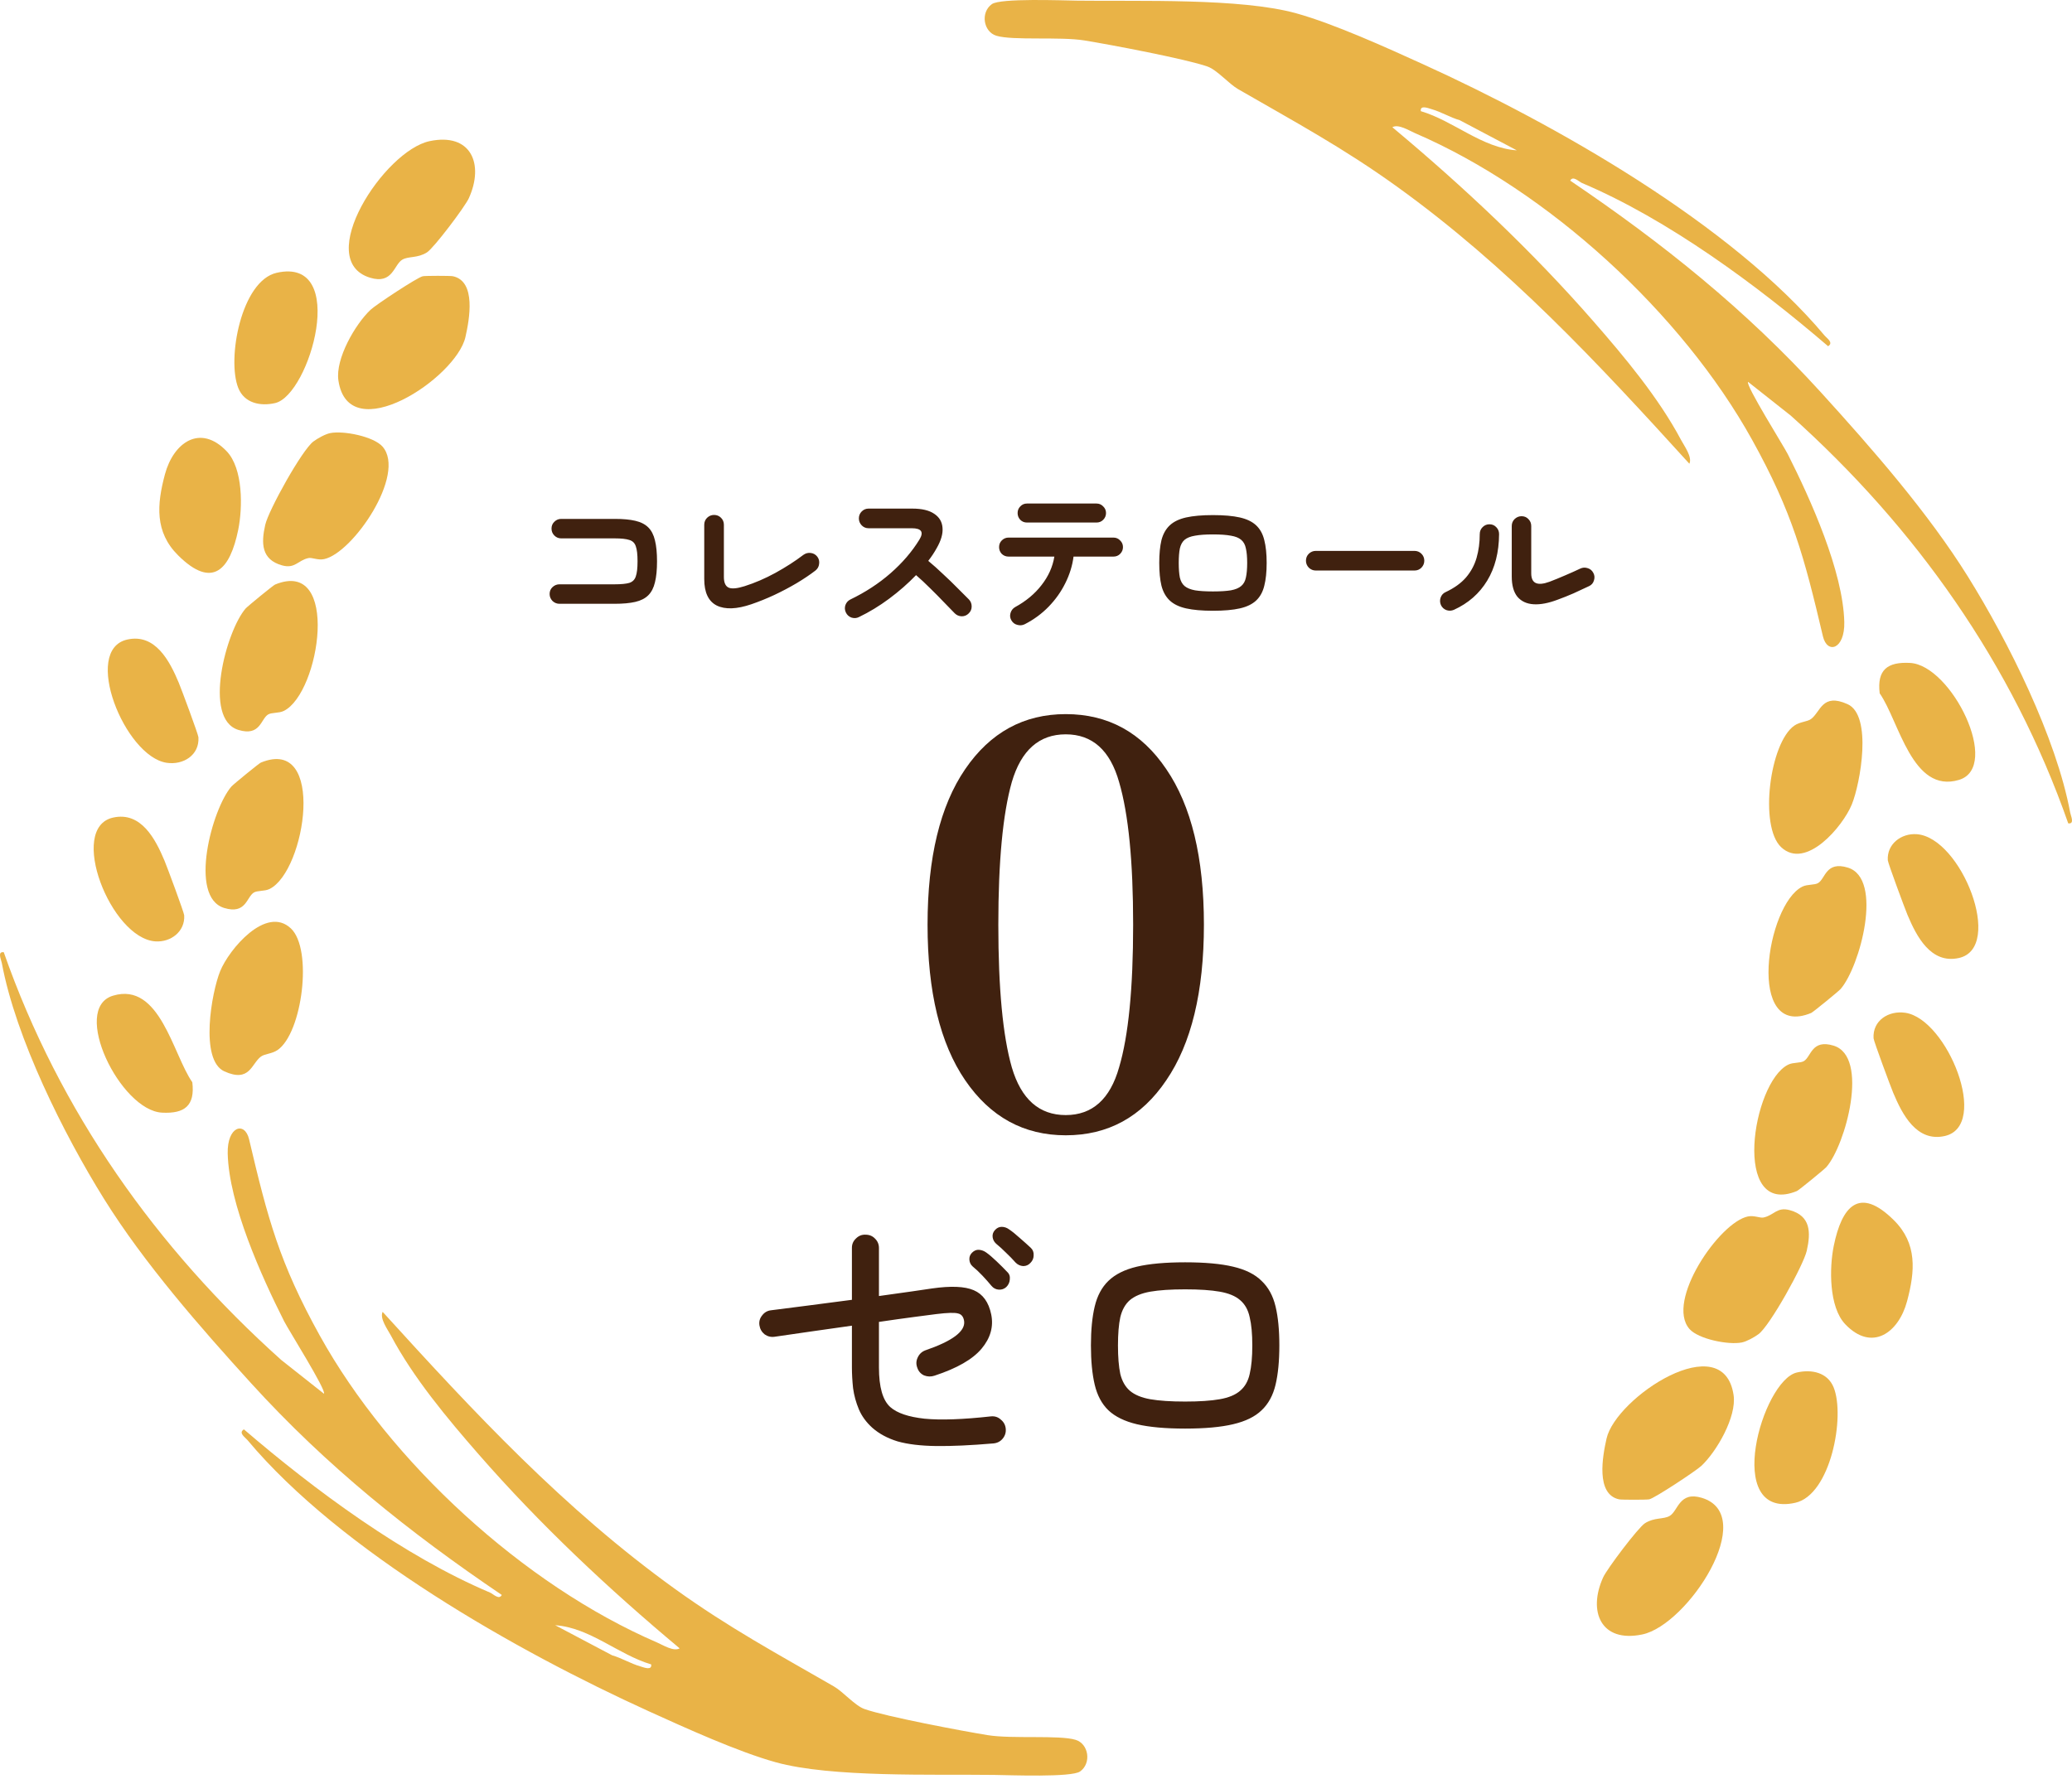 <svg width="375" height="322" viewBox="0 0 375 322" fill="none" xmlns="http://www.w3.org/2000/svg">
<path d="M101.25 109.304C100.772 109.304 100.351 109.132 99.988 108.788C99.644 108.424 99.472 108.004 99.472 107.526C99.472 107.029 99.644 106.618 99.988 106.293C100.351 105.949 100.772 105.777 101.25 105.777H111.257C112.423 105.777 113.302 105.691 113.895 105.519C114.487 105.328 114.879 104.936 115.07 104.343C115.28 103.751 115.386 102.843 115.386 101.619C115.386 100.377 115.28 99.469 115.07 98.895C114.879 98.303 114.487 97.92 113.895 97.748C113.321 97.557 112.451 97.462 111.285 97.462H101.565C101.087 97.462 100.676 97.29 100.332 96.946C99.988 96.602 99.816 96.181 99.816 95.684C99.816 95.187 99.988 94.776 100.332 94.451C100.676 94.107 101.087 93.935 101.565 93.935H111.285C112.776 93.935 114.009 94.05 114.984 94.279C115.978 94.508 116.762 94.91 117.335 95.483C117.909 96.057 118.31 96.84 118.54 97.834C118.788 98.828 118.912 100.09 118.912 101.619C118.912 103.149 118.788 104.41 118.54 105.404C118.31 106.398 117.909 107.182 117.335 107.755C116.762 108.329 115.978 108.73 114.984 108.96C113.99 109.189 112.748 109.304 111.257 109.304H101.25ZM135.973 109.39C133.335 110.288 131.251 110.365 129.722 109.619C128.212 108.854 127.457 107.258 127.457 104.831V94.996C127.457 94.499 127.629 94.078 127.973 93.734C128.336 93.39 128.757 93.218 129.235 93.218C129.732 93.218 130.152 93.39 130.496 93.734C130.84 94.078 131.012 94.499 131.012 94.996V104.458C131.012 105.471 131.299 106.111 131.873 106.379C132.446 106.627 133.402 106.541 134.74 106.121C136.613 105.528 138.477 104.726 140.331 103.712C142.204 102.68 143.896 101.591 145.406 100.444C145.808 100.157 146.247 100.042 146.725 100.1C147.222 100.157 147.624 100.386 147.93 100.788C148.216 101.17 148.321 101.61 148.245 102.107C148.188 102.585 147.968 102.976 147.585 103.282C146.591 104.047 145.454 104.812 144.173 105.576C142.912 106.322 141.574 107.029 140.159 107.698C138.764 108.348 137.368 108.912 135.973 109.39ZM155.442 111.712C155.021 111.922 154.572 111.951 154.094 111.798C153.635 111.626 153.301 111.32 153.091 110.881C152.88 110.441 152.852 109.992 153.005 109.533C153.177 109.074 153.473 108.74 153.894 108.529C156.627 107.211 159.055 105.624 161.176 103.77C163.317 101.896 165.057 99.87 166.395 97.691C167.236 96.315 166.777 95.627 165.019 95.627H157.191C156.713 95.627 156.302 95.455 155.958 95.111C155.614 94.747 155.442 94.327 155.442 93.849C155.442 93.352 155.614 92.931 155.958 92.587C156.302 92.243 156.713 92.071 157.191 92.071H165.133C166.854 92.071 168.173 92.387 169.09 93.017C170.008 93.629 170.505 94.47 170.581 95.541C170.677 96.611 170.323 97.844 169.52 99.239C169.1 100.004 168.593 100.769 168.001 101.533C168.88 102.26 169.778 103.062 170.696 103.942C171.633 104.802 172.502 105.643 173.305 106.465C174.127 107.268 174.815 107.956 175.37 108.529C175.695 108.874 175.857 109.294 175.857 109.791C175.857 110.288 175.675 110.709 175.312 111.053C174.968 111.397 174.548 111.569 174.051 111.569C173.554 111.55 173.133 111.368 172.789 111.024C172.273 110.489 171.623 109.82 170.839 109.017C170.056 108.195 169.224 107.354 168.345 106.494C167.465 105.614 166.615 104.821 165.793 104.114C164.34 105.624 162.715 107.048 160.918 108.386C159.141 109.705 157.315 110.814 155.442 111.712ZM185.463 113.002C185.042 113.213 184.593 113.251 184.115 113.117C183.656 113.002 183.303 112.735 183.054 112.314C182.806 111.894 182.748 111.454 182.882 110.995C183.016 110.517 183.293 110.154 183.713 109.906C185.682 108.835 187.279 107.507 188.502 105.92C189.744 104.334 190.519 102.613 190.824 100.759H182.538C182.06 100.759 181.649 100.597 181.305 100.272C180.98 99.928 180.818 99.517 180.818 99.039C180.818 98.561 180.98 98.159 181.305 97.834C181.649 97.49 182.06 97.318 182.538 97.318H201.519C201.997 97.318 202.399 97.49 202.724 97.834C203.068 98.159 203.24 98.561 203.24 99.039C203.24 99.517 203.068 99.928 202.724 100.272C202.399 100.597 201.997 100.759 201.519 100.759H194.294C194.084 102.403 193.587 104.009 192.803 105.576C192.038 107.124 191.035 108.539 189.792 109.82C188.55 111.1 187.106 112.161 185.463 113.002ZM185.864 94.594C185.386 94.594 184.985 94.432 184.66 94.107C184.335 93.763 184.172 93.352 184.172 92.874C184.172 92.396 184.335 91.995 184.66 91.67C184.985 91.326 185.386 91.154 185.864 91.154H198.451C198.929 91.154 199.331 91.326 199.656 91.67C200 91.995 200.172 92.396 200.172 92.874C200.172 93.352 200 93.763 199.656 94.107C199.331 94.432 198.929 94.594 198.451 94.594H185.864ZM219.526 110.565C217.557 110.565 215.932 110.422 214.652 110.135C213.39 109.848 212.406 109.371 211.698 108.702C210.991 108.032 210.494 107.144 210.207 106.035C209.94 104.926 209.806 103.55 209.806 101.906C209.806 100.262 209.94 98.886 210.207 97.777C210.494 96.668 210.991 95.779 211.698 95.111C212.406 94.442 213.39 93.964 214.652 93.677C215.932 93.39 217.557 93.247 219.526 93.247C221.514 93.247 223.139 93.39 224.401 93.677C225.662 93.964 226.647 94.442 227.354 95.111C228.061 95.779 228.549 96.668 228.816 97.777C229.103 98.886 229.246 100.262 229.246 101.906C229.246 103.55 229.103 104.926 228.816 106.035C228.549 107.144 228.061 108.032 227.354 108.702C226.647 109.371 225.662 109.848 224.401 110.135C223.139 110.422 221.514 110.565 219.526 110.565ZM219.526 107.067C220.883 107.067 221.963 107 222.766 106.866C223.588 106.714 224.209 106.455 224.63 106.092C225.07 105.729 225.356 105.213 225.49 104.544C225.643 103.856 225.72 102.976 225.72 101.906C225.72 100.836 225.643 99.966 225.49 99.297C225.356 98.609 225.07 98.083 224.63 97.72C224.209 97.356 223.588 97.108 222.766 96.974C221.963 96.821 220.883 96.745 219.526 96.745C218.188 96.745 217.108 96.821 216.286 96.974C215.464 97.108 214.833 97.356 214.394 97.72C213.973 98.083 213.686 98.609 213.533 99.297C213.4 99.966 213.333 100.836 213.333 101.906C213.333 102.976 213.4 103.856 213.533 104.544C213.686 105.213 213.973 105.729 214.394 106.092C214.833 106.455 215.464 106.714 216.286 106.866C217.108 107 218.188 107.067 219.526 107.067ZM238.135 103.282C237.657 103.282 237.237 103.11 236.873 102.766C236.529 102.403 236.357 101.982 236.357 101.505C236.357 101.008 236.529 100.587 236.873 100.243C237.237 99.899 237.657 99.727 238.135 99.727H255.998C256.495 99.727 256.916 99.899 257.26 100.243C257.604 100.587 257.776 101.008 257.776 101.505C257.776 101.982 257.604 102.403 257.26 102.766C256.916 103.11 256.495 103.282 255.998 103.282H238.135ZM281.919 108.558C280.256 109.189 278.803 109.466 277.56 109.39C276.318 109.313 275.343 108.864 274.636 108.042C273.948 107.201 273.603 105.968 273.603 104.343V95.225C273.603 94.728 273.776 94.308 274.12 93.964C274.483 93.62 274.903 93.448 275.381 93.448C275.878 93.448 276.289 93.62 276.614 93.964C276.958 94.308 277.13 94.728 277.13 95.225V103.798C277.13 105.614 278.229 106.121 280.428 105.318C281.288 104.993 282.225 104.611 283.238 104.171C284.27 103.732 285.187 103.321 285.99 102.938C286.43 102.728 286.879 102.699 287.338 102.852C287.797 102.986 288.141 103.273 288.37 103.712C288.599 104.133 288.638 104.582 288.485 105.06C288.351 105.538 288.064 105.882 287.625 106.092C286.745 106.513 285.799 106.952 284.786 107.411C283.773 107.851 282.817 108.233 281.919 108.558ZM263.138 110.393C262.698 110.584 262.249 110.603 261.79 110.451C261.331 110.279 260.997 109.973 260.787 109.533C260.595 109.093 260.576 108.644 260.729 108.185C260.901 107.708 261.207 107.373 261.647 107.182C263.195 106.455 264.419 105.576 265.317 104.544C266.215 103.493 266.856 102.307 267.238 100.988C267.62 99.65 267.812 98.217 267.812 96.688C267.812 96.191 267.984 95.77 268.328 95.426C268.672 95.082 269.083 94.91 269.561 94.91C270.058 94.91 270.469 95.082 270.794 95.426C271.138 95.77 271.31 96.191 271.31 96.688C271.291 99.975 270.574 102.785 269.159 105.117C267.745 107.449 265.738 109.208 263.138 110.393Z" fill="#40210F"/>
<path d="M192.881 129.275C185.291 129.275 179.225 132.596 174.684 139.237C170.143 145.879 167.873 155.266 167.873 167.398C167.873 179.529 170.143 188.916 174.684 195.558C179.225 202.2 185.291 205.521 192.881 205.521C200.54 205.521 206.605 202.2 211.079 195.558C215.619 188.916 217.89 179.529 217.89 167.398C217.89 155.266 215.619 145.879 211.079 139.237C206.605 132.596 200.54 129.275 192.881 129.275ZM192.881 132.934C197.693 132.934 200.912 135.815 202.539 141.576C204.233 147.337 205.081 155.944 205.081 167.398C205.081 178.919 204.233 187.527 202.539 193.22C200.912 198.98 197.693 201.861 192.881 201.861C188.069 201.861 184.816 198.98 183.122 193.22C181.495 187.527 180.682 178.919 180.682 167.398C180.682 155.944 181.495 147.337 183.122 141.576C184.816 135.815 188.069 132.934 192.881 132.934Z" fill="#40210F"/>
<path d="M179.812 261.299C175.707 261.65 172.251 261.808 169.445 261.773C166.638 261.738 164.305 261.457 162.445 260.931C160.621 260.37 159.095 259.545 157.867 258.458C156.78 257.475 155.973 256.37 155.446 255.142C154.92 253.879 154.569 252.599 154.394 251.301C154.254 249.968 154.183 248.722 154.183 247.564V239.986C151.692 240.337 149.219 240.688 146.763 241.039C144.307 241.39 142.132 241.705 140.238 241.986C139.571 242.091 138.957 241.951 138.396 241.565C137.87 241.144 137.554 240.6 137.449 239.934C137.344 239.267 137.501 238.671 137.922 238.145C138.343 237.583 138.887 237.267 139.554 237.197C141.308 236.987 143.501 236.706 146.132 236.355C148.763 236.004 151.447 235.654 154.183 235.303V225.883C154.183 225.216 154.429 224.655 154.92 224.199C155.411 223.708 155.99 223.48 156.657 223.515C157.358 223.515 157.937 223.76 158.393 224.252C158.849 224.708 159.077 225.269 159.077 225.936V234.619C161.358 234.303 163.358 234.022 165.077 233.777C166.831 233.531 168.024 233.356 168.655 233.25C172.093 232.759 174.619 232.865 176.233 233.566C177.882 234.268 178.935 235.724 179.391 237.934C179.847 240.144 179.268 242.214 177.654 244.144C176.04 246.073 173.198 247.705 169.129 249.038C168.497 249.248 167.866 249.231 167.234 248.985C166.638 248.705 166.234 248.248 166.024 247.617C165.778 246.985 165.796 246.372 166.077 245.775C166.357 245.144 166.813 244.705 167.445 244.459C172.356 242.775 174.707 241.021 174.496 239.197C174.391 238.39 174.023 237.916 173.391 237.776C172.795 237.601 171.497 237.636 169.497 237.881C168.69 237.987 167.34 238.162 165.445 238.408C163.586 238.653 161.463 238.951 159.077 239.302V247.564C159.077 251.108 159.762 253.493 161.13 254.721C162.358 255.809 164.428 256.511 167.34 256.826C170.251 257.107 174.251 256.967 179.338 256.405C180.04 256.335 180.636 256.528 181.127 256.984C181.653 257.405 181.952 257.949 182.022 258.616C182.092 259.282 181.917 259.878 181.496 260.405C181.075 260.931 180.513 261.229 179.812 261.299ZM186.495 228.619C186.144 229.005 185.706 229.198 185.179 229.198C184.653 229.163 184.197 228.953 183.811 228.567C183.285 227.97 182.706 227.374 182.074 226.778C181.478 226.181 180.882 225.637 180.285 225.146C179.934 224.83 179.724 224.445 179.654 223.988C179.584 223.497 179.724 223.059 180.075 222.673C180.426 222.287 180.829 222.094 181.285 222.094C181.776 222.094 182.232 222.252 182.653 222.568C183.18 222.918 183.811 223.427 184.548 224.094C185.32 224.76 185.986 225.357 186.548 225.883C186.933 226.234 187.109 226.69 187.074 227.251C187.074 227.777 186.881 228.234 186.495 228.619ZM182.127 232.987C181.741 233.338 181.285 233.496 180.759 233.461C180.233 233.426 179.794 233.198 179.443 232.777C178.952 232.18 178.408 231.566 177.812 230.935C177.215 230.303 176.619 229.742 176.023 229.251C175.672 228.935 175.479 228.532 175.444 228.041C175.409 227.549 175.567 227.128 175.917 226.778C176.303 226.392 176.724 226.216 177.18 226.251C177.672 226.286 178.128 226.462 178.549 226.778C179.04 227.128 179.654 227.655 180.39 228.356C181.127 229.058 181.759 229.689 182.285 230.251C182.671 230.602 182.829 231.058 182.759 231.619C182.723 232.145 182.513 232.601 182.127 232.987ZM214.491 258.616C210.913 258.616 208.001 258.352 205.756 257.826C203.545 257.3 201.826 256.458 200.598 255.3C199.405 254.142 198.581 252.599 198.125 250.669C197.669 248.74 197.441 246.372 197.441 243.565C197.441 240.758 197.669 238.408 198.125 236.513C198.581 234.584 199.405 233.04 200.598 231.882C201.826 230.689 203.545 229.83 205.756 229.304C208.001 228.777 210.913 228.514 214.491 228.514C218.07 228.514 220.964 228.777 223.174 229.304C225.42 229.83 227.139 230.689 228.331 231.882C229.559 233.04 230.401 234.584 230.857 236.513C231.314 238.408 231.542 240.758 231.542 243.565C231.542 246.372 231.314 248.74 230.857 250.669C230.401 252.599 229.559 254.142 228.331 255.3C227.139 256.458 225.42 257.3 223.174 257.826C220.964 258.352 218.07 258.616 214.491 258.616ZM214.491 253.721C217.087 253.721 219.175 253.581 220.754 253.3C222.367 253.02 223.595 252.511 224.437 251.774C225.314 251.038 225.893 250.02 226.174 248.722C226.49 247.389 226.647 245.67 226.647 243.565C226.647 241.46 226.49 239.758 226.174 238.46C225.893 237.127 225.314 236.092 224.437 235.355C223.595 234.619 222.367 234.11 220.754 233.829C219.175 233.549 217.087 233.408 214.491 233.408C211.895 233.408 209.79 233.549 208.176 233.829C206.598 234.11 205.37 234.619 204.493 235.355C203.651 236.092 203.072 237.127 202.756 238.46C202.475 239.758 202.335 241.46 202.335 243.565C202.335 245.67 202.475 247.389 202.756 248.722C203.072 250.02 203.651 251.038 204.493 251.774C205.37 252.511 206.598 253.02 208.176 253.3C209.79 253.581 211.895 253.721 214.491 253.721Z" fill="#40210F"/>
<path d="M58.627 252.302C59.139 251.758 52.194 240.711 51.434 239.206C47.291 231 41.426 217.976 41.212 208.815C41.096 203.863 44.301 202.939 45.081 206.245C48.484 220.686 50.572 228.599 57.877 241.779C70.585 264.71 94.818 286.952 118.919 297.335C119.99 297.796 121.91 299.032 123.007 298.399C110.108 287.625 97.702 275.959 86.627 263.273C80.951 256.772 74.81 249.417 70.752 241.78C70.173 240.691 68.679 238.685 69.25 237.482C85.877 255.777 102.008 273.126 122.162 287.642C131.897 294.653 140.656 299.374 150.901 305.279C152.637 306.28 154.723 308.769 156.458 309.383C160.307 310.746 174.117 313.361 178.775 314.113C183.183 314.823 191.702 314.057 194.669 314.958C197.029 315.674 197.584 319.181 195.482 320.685C193.941 321.788 182.776 321.349 179.955 321.311C168.884 321.162 150.459 321.811 140.397 319.019C133.569 317.124 124.03 312.794 117.424 309.79C93.515 298.918 61.721 280.919 44.784 260.69C44.356 260.18 43.095 259.399 44.142 258.755C56.949 269.75 73.065 281.687 88.675 288.296C89.265 288.545 90.315 289.698 90.817 288.73C74.041 277.379 59.061 265.379 45.424 250.38C36.205 240.241 26.058 228.639 18.839 217.05C11.53 205.315 2.852 187.913 0.33 174.338C0.206 173.672 -0.519 172.227 0.681 172.377C10.774 201.206 28.267 225.905 50.896 246.19L58.627 252.302ZM117.855 301.305C111.899 299.541 106.788 294.646 100.48 294.212L110.799 299.664C112.548 300.169 114.145 301.163 115.888 301.663C116.506 301.841 118.017 302.477 117.855 301.305Z" fill="#E9B347"/>
<path d="M76.505 50.009C76.939 49.909 81.514 49.908 81.965 50.004C86.24 50.909 84.957 57.844 84.234 61.026C82.546 68.453 63.078 81.321 61.245 68.866C60.669 64.957 64.296 58.687 67.062 56.081C68.037 55.162 75.487 50.243 76.505 50.009Z" fill="#E9B347"/>
<path d="M59.742 78.408C62.146 77.913 67.634 79.011 69.238 80.852C73.6 85.859 63.83 100.162 58.647 101.217C57.517 101.447 56.464 100.89 55.825 101.026C53.908 101.435 53.405 103.008 51.046 102.348C47.293 101.298 47.247 98.347 48.004 95.008C48.599 92.383 54.657 81.443 56.738 79.907C57.486 79.356 58.856 78.59 59.742 78.408Z" fill="#E9B347"/>
<path d="M77.766 25.547C85.243 23.983 87.659 29.676 84.859 35.869C84.156 37.425 78.527 44.889 77.281 45.684C75.57 46.776 73.93 46.347 72.809 47.008C71.272 47.913 71.101 51.532 66.979 50.273C56.615 47.105 69.533 27.269 77.766 25.547Z" fill="#E9B347"/>
<path d="M52.639 168.064C56.658 171.841 54.7 187.012 50.241 190.082C49.227 190.78 47.912 190.763 47.236 191.263C45.487 192.553 45.233 196.037 40.613 193.952C36.091 191.912 38.297 179.616 39.848 175.805C41.462 171.842 48.163 163.856 52.639 168.064Z" fill="#E9B347"/>
<path d="M48.5 129.355C47.19 130.184 47.103 133.335 43.159 132.14C36.626 130.16 40.964 114.157 44.456 110.155C44.812 109.748 49.448 105.958 49.781 105.821C61.648 100.926 57.916 125.459 51.37 128.695C50.449 129.15 49.153 128.942 48.5 129.355Z" fill="#E9B347"/>
<path d="M45.925 161.586C44.614 162.415 44.528 165.566 40.584 164.371C34.05 162.391 38.389 146.388 41.881 142.386C42.236 141.979 46.873 138.189 47.205 138.052C59.073 133.157 55.341 157.69 48.795 160.926C47.874 161.382 46.578 161.173 45.925 161.586Z" fill="#E9B347"/>
<path d="M41.031 81.698C44.01 84.818 43.935 91.901 43.112 95.917C41.656 103.022 38.526 106.798 32.217 100.515C27.989 96.304 28.387 91.328 29.852 85.862C31.386 80.135 36.219 76.658 41.031 81.698Z" fill="#E9B347"/>
<path d="M50.076 49.383C63.247 46.417 56.068 71.52 49.801 72.966C47.116 73.585 44.229 72.981 43.13 70.25C41.025 65.019 43.659 50.828 50.076 49.383Z" fill="#E9B347"/>
<path d="M20.471 148.004C25.543 146.879 28.134 151.904 29.776 155.818C30.264 156.982 33.304 165.174 33.337 165.699C33.521 168.628 30.911 170.604 28.13 170.417C20.044 169.874 12.204 149.837 20.471 148.004Z" fill="#E9B347"/>
<path d="M23.047 115.773C28.119 114.648 30.71 119.673 32.351 123.587C32.84 124.751 35.88 132.943 35.913 133.467C36.115 136.696 33.169 138.542 30.148 138.084C22.576 136.937 14.784 117.605 23.047 115.773Z" fill="#E9B347"/>
<path d="M20.456 180.245C28.943 177.697 31.282 190.878 34.806 195.919C35.32 200.187 33.388 201.636 29.319 201.422C21.785 201.025 12.741 182.561 20.456 180.245Z" fill="#E9B347"/>
<path d="M316.372 69.127C315.861 69.671 322.806 80.717 323.566 82.223C327.708 90.429 333.574 103.453 333.788 112.614C333.903 117.566 330.699 118.49 329.919 115.183C326.516 100.743 324.428 92.83 317.123 79.649C304.415 56.718 280.182 34.476 256.081 24.094C255.01 23.633 253.09 22.396 251.993 23.03C264.892 33.804 277.298 45.47 288.373 58.156C294.049 64.657 300.19 72.012 304.248 79.648C304.827 80.738 306.321 82.743 305.75 83.947C289.123 65.652 272.992 48.302 252.838 33.787C243.103 26.776 234.344 22.054 224.099 16.149C222.363 15.149 220.277 12.659 218.541 12.045C214.693 10.683 200.883 8.067 196.225 7.316C191.817 6.605 183.298 7.371 180.33 6.471C177.97 5.755 177.416 2.248 179.517 0.744C181.059 -0.359 192.224 0.08 195.044 0.118C206.116 0.267 224.541 -0.382 234.603 2.41C241.431 4.304 250.97 8.634 257.576 11.638C281.485 22.511 313.279 40.51 330.216 60.738C330.643 61.249 331.905 62.03 330.858 62.674C318.051 51.679 301.935 39.741 286.325 33.133C285.735 32.883 284.685 31.731 284.183 32.699C300.959 44.049 315.939 56.05 329.576 71.048C338.795 81.188 348.942 92.789 356.161 104.379C363.47 116.114 372.148 133.516 374.67 147.09C374.794 147.757 375.519 149.201 374.319 149.052C364.226 120.223 346.733 95.524 324.104 75.238L316.372 69.127ZM257.145 20.124C263.101 21.887 268.212 26.782 274.519 27.216L264.201 21.765C262.452 21.259 260.855 20.265 259.112 19.765C258.494 19.588 256.983 18.951 257.145 20.124Z" fill="#E9B347"/>
<path d="M298.494 271.42C298.06 271.52 293.485 271.52 293.035 271.425C288.759 270.52 290.043 263.585 290.766 260.403C292.454 252.976 311.921 240.107 313.755 252.562C314.331 256.472 310.704 262.741 307.937 265.348C306.962 266.267 299.512 271.185 298.494 271.42Z" fill="#E9B347"/>
<path d="M315.258 243.021C312.854 243.516 307.366 242.418 305.762 240.577C301.4 235.569 311.17 221.266 316.353 220.212C317.483 219.982 318.536 220.539 319.175 220.403C321.092 219.994 321.595 218.42 323.953 219.08C327.707 220.131 327.753 223.081 326.996 226.421C326.401 229.046 320.343 239.986 318.262 241.521C317.514 242.073 316.143 242.839 315.258 243.021Z" fill="#E9B347"/>
<path d="M297.234 295.881C289.757 297.445 287.341 291.752 290.14 285.56C290.844 284.003 296.473 276.54 297.719 275.744C299.429 274.652 301.069 275.082 302.191 274.421C303.728 273.516 303.899 269.896 308.021 271.156C318.385 274.323 305.467 294.159 297.234 295.881Z" fill="#E9B347"/>
<path d="M322.361 153.365C318.342 149.587 320.3 134.417 324.759 131.347C325.774 130.649 327.088 130.665 327.765 130.166C329.513 128.876 329.767 125.391 334.387 127.476C338.909 129.517 336.703 141.812 335.152 145.623C333.538 149.587 326.837 157.572 322.361 153.365Z" fill="#E9B347"/>
<path d="M326.5 192.074C327.811 191.245 327.897 188.094 331.841 189.289C338.375 191.269 334.036 207.272 330.544 211.274C330.189 211.681 325.552 215.47 325.22 215.608C313.352 220.502 317.084 195.97 323.63 192.734C324.551 192.278 325.847 192.486 326.5 192.074Z" fill="#E9B347"/>
<path d="M329.075 159.843C330.385 159.014 330.472 155.863 334.416 157.058C340.95 159.038 336.611 175.041 333.119 179.043C332.764 179.45 328.127 183.239 327.795 183.377C315.927 188.271 319.659 163.739 326.205 160.503C327.126 160.047 328.422 160.256 329.075 159.843Z" fill="#E9B347"/>
<path d="M333.969 239.731C330.99 236.61 331.065 229.528 331.888 225.512C333.344 218.407 336.474 214.63 342.783 220.914C347.011 225.125 346.613 230.1 345.148 235.566C343.614 241.294 338.781 244.771 333.969 239.731Z" fill="#E9B347"/>
<path d="M324.923 272.046C311.753 275.011 318.932 249.909 325.198 248.463C327.884 247.843 330.771 248.447 331.87 251.179C333.974 256.409 331.34 270.601 324.923 272.046Z" fill="#E9B347"/>
<path d="M354.528 173.425C349.456 174.549 346.865 169.525 345.224 165.611C344.736 164.446 341.695 156.254 341.663 155.73C341.479 152.801 344.089 150.825 346.87 151.011C354.956 151.554 362.796 171.592 354.528 173.425Z" fill="#E9B347"/>
<path d="M351.953 205.656C346.881 206.78 344.29 201.756 342.648 197.842C342.16 196.678 339.12 188.485 339.087 187.961C338.885 184.732 341.83 182.887 344.852 183.345C352.424 184.492 360.216 203.824 351.953 205.656Z" fill="#E9B347"/>
<path d="M354.544 141.184C346.057 143.732 343.718 130.55 340.194 125.51C339.68 121.242 341.612 119.793 345.681 120.007C353.215 120.404 362.258 138.868 354.544 141.184Z" fill="#E9B347"/>
</svg>
